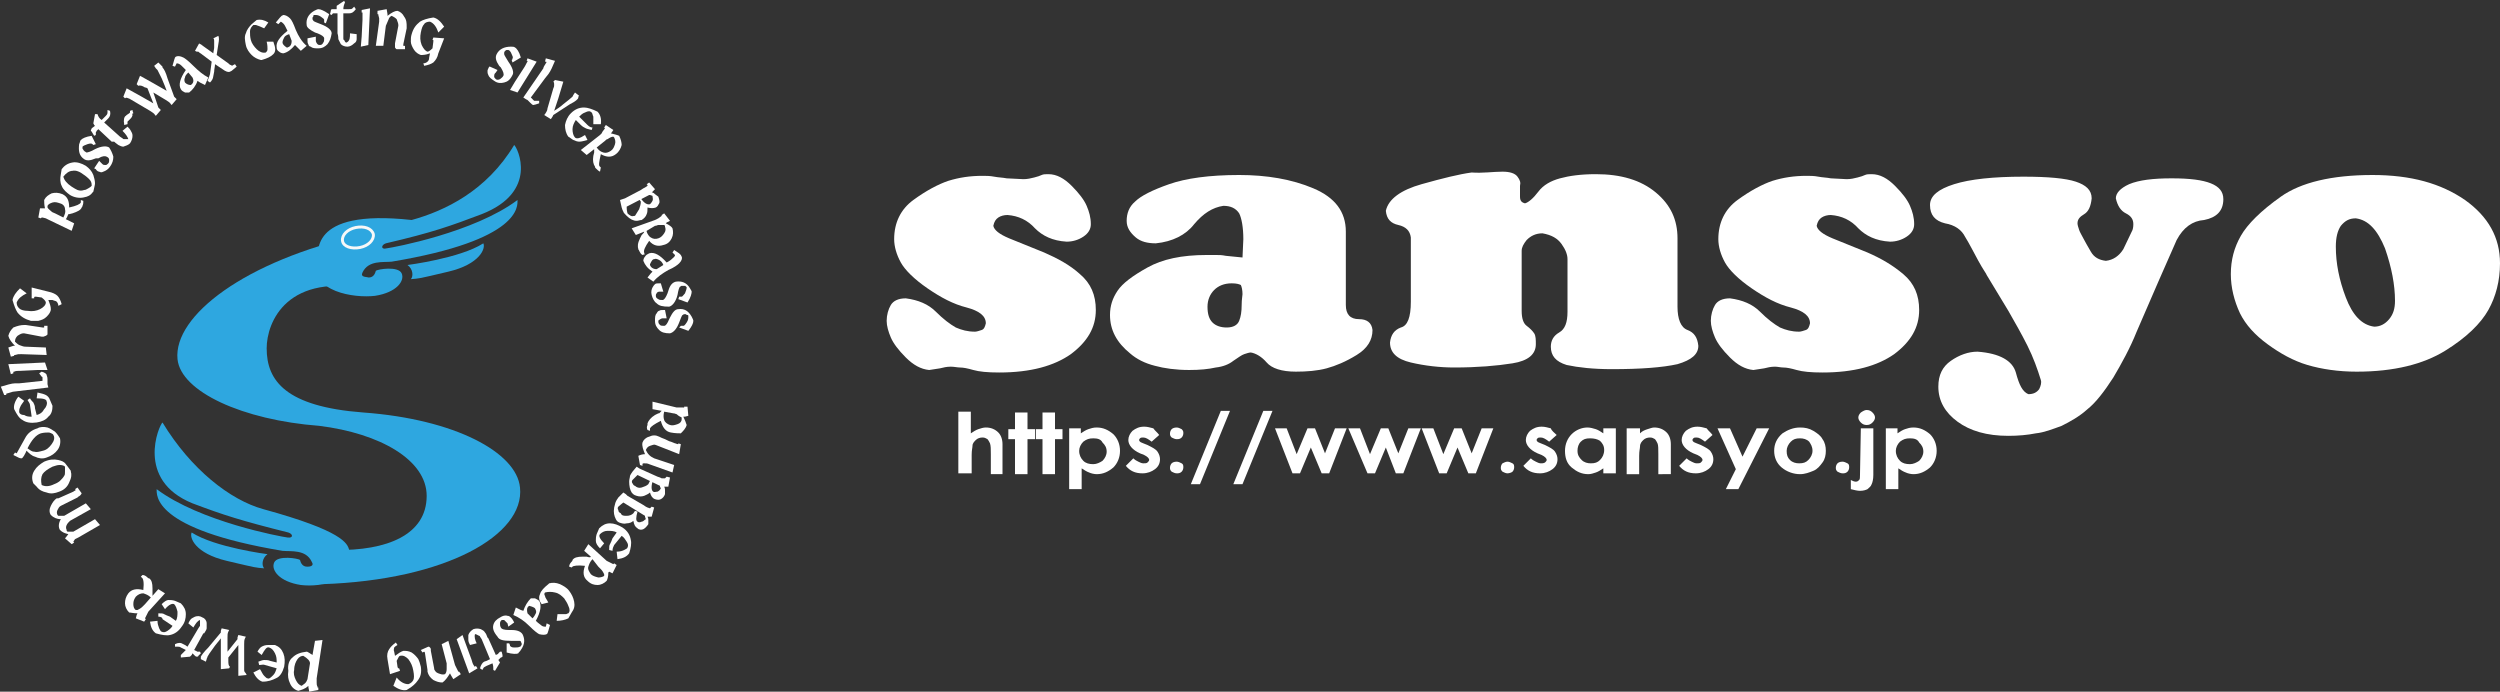 <?xml version="1.0" encoding="utf-8"?>
<!-- Generator: Adobe Illustrator 25.0.1, SVG Export Plug-In . SVG Version: 6.00 Build 0)  -->
<svg version="1.1" id="レイヤー_1" xmlns="http://www.w3.org/2000/svg" xmlns:xlink="http://www.w3.org/1999/xlink" x="0px"
	 y="0px" viewBox="0 0 300 83" style="enable-background:new 0 0 300 83;" xml:space="preserve">
<rect x="0" y="0" width="300" height="83" fill="#333333" stroke="none"/>
<style type="text/css">
	.st0{fill:#FFFFFF;}
	.st1{fill:#2EA7E0;}
	.st2{fill:#2EA7E0;stroke:#F7F8F8;stroke-width:0.354;stroke-miterlimit:10;}
</style>
<g>
	<g>
		<path class="st0" d="M122.8,21.5c0.5,0,0.9-0.1,1.3-0.2s0.7-0.2,0.9-0.3c0.2-0.1,0.5-0.1,0.8-0.1c1,0,1.9,0.5,2.8,1.4
			s1.5,1.7,1.8,2.4c0.3,0.7,0.5,1.4,0.5,2.2c0,0.6-0.3,1.1-0.9,1.5c-0.6,0.4-1.3,0.6-2,0.6c-1.7-0.1-2.9-0.7-3.8-1.6
			c-0.9-1-2-1.5-3.3-1.6c-0.4,0-0.8,0.1-1.1,0.3c-0.3,0.2-0.5,0.5-0.6,1c0.1,0.5,0.7,1,1.9,1.5l4.2,1.7c1.6,0.7,3.1,1.5,4.3,2.6
			c1.3,1.1,1.9,2.5,1.9,4.3c0,2.1-1,3.8-3,5.3c-2,1.4-4.8,2.2-8.6,2.2c-1.4,0-2.4-0.1-3.1-0.3s-1.2-0.3-1.6-0.3
			c-0.3,0-0.7-0.1-1.1-0.1c-0.5,0-0.9,0.1-1.3,0.2l-1.3,0.2c-1-0.1-1.9-0.6-2.8-1.5s-1.5-1.7-1.8-2.4s-0.5-1.4-0.5-2
			c0-0.7,0.2-1.4,0.5-1.9s0.9-0.8,1.8-0.8c1.5,0.2,2.7,0.7,3.6,1.6c0.9,0.9,1.7,1.5,2.4,1.9c0.7,0.3,1.4,0.5,2.3,0.5
			c0.2,0,0.5-0.1,0.8-0.2c0.3-0.1,0.4-0.4,0.5-0.8c0-0.9-0.8-1.5-2.3-1.9c-1.6-0.4-3.1-1.2-4.7-2.3s-2.7-2.2-3.2-3.1
			s-0.8-1.9-0.8-2.8c0-2,0.8-3.6,2.3-4.7c1.5-1.1,3-1.9,4.2-2.3c1.3-0.4,2.6-0.6,4.1-0.6c0.4,0,0.9,0,1.4,0.1s1,0.1,1.5,0.2
			L122.8,21.5z"/>
		<path class="st0" d="M135.2,26.5c0-0.9,0.3-1.7,1-2.3c0.7-0.7,2.1-1.4,4.1-2.1s4.8-1.1,8.4-1.1c3.3,0,6.3,0.5,8.9,1.6
			c2.6,1.1,3.9,2.8,3.9,5.2v8.8c0,1.1,0.5,1.7,1.6,1.7c0.9,0,1.5,0.4,1.6,1.3c0,1.2-0.6,2.2-1.9,3c-1.3,0.8-2.5,1.3-3.6,1.6
			s-2.4,0.4-3.7,0.4c-1.7,0-2.9-0.4-3.5-1.1c-0.6-0.7-1.3-1.1-1.9-1.2c-0.2,0-0.5,0.1-0.8,0.2c-0.3,0.1-0.7,0.4-1.3,0.8
			c-0.5,0.4-1.2,0.7-2.1,0.8c-0.9,0.2-1.9,0.3-3.2,0.3c-1.6,0-3-0.2-4.1-0.5c-1.2-0.3-2.2-0.8-3-1.5c-1.6-1.3-2.4-2.8-2.4-4.6
			c0-1.1,0.3-2,0.9-2.9c0.6-0.9,1.8-1.8,3.6-2.8s4.1-1.5,7.1-1.5c0.4,0,0.7,0,1.1,0c0.4,0,0.7,0,1.2,0.1l2,0.2l0.1-2.2
			c0-1.4-0.2-2.5-0.5-3.1c-0.4-0.6-1-0.9-1.9-0.9c-1.3,0.2-2.4,0.9-3.5,2.2c-1,1.3-2.6,2.1-4.6,2.3c-1,0-1.8-0.2-2.4-0.7
			C135.6,27.9,135.2,27.3,135.2,26.5z M147.8,34c-0.9,0-1.6,0.3-2.1,0.8s-0.8,1.2-0.8,2c0,0.9,0.2,1.5,0.6,1.9
			c0.4,0.4,1,0.6,1.7,0.6c0.8,0,1.3-0.3,1.5-0.8s0.3-1.1,0.3-1.9c0-0.7,0.1-1.1,0.1-1.3c0-0.5-0.1-0.9-0.2-1.1
			C148.7,34.1,148.4,34,147.8,34z"/>
		<path class="st0" d="M180.3,20.6c0.9,0,1.5,0.2,1.8,0.6s0.4,0.7,0.3,1.1v1.3c0,0.5,0.2,0.7,0.6,0.8c0.4-0.1,1-0.6,1.6-1.4
			s1.5-1.3,2.6-1.6c1.1-0.3,2.5-0.5,4.3-0.5c3,0,5.4,0.7,7.2,2.2s2.6,3.3,2.6,5.5v8.2c0,1.5,0.4,2.5,1.2,2.8s1.2,0.9,1.3,1.9
			c0,1-0.8,1.7-2.5,2.2c-1.8,0.4-4.4,0.6-7.9,0.6c-2.2,0-4-0.2-5.4-0.5c-1.3-0.4-1.9-1.1-1.9-2.2c0-0.7,0.3-1.3,1-1.7s1-1.2,1-2.5
			v-6.3c0-0.5-0.2-1.1-0.7-1.8c-0.5-0.7-1.2-1.1-2.3-1.3c-0.8,0-1.4,0.3-1.9,0.8c-0.4,0.5-0.6,0.9-0.6,1.3v7.2
			c0,0.9,0.2,1.5,0.6,1.8c0.4,0.3,0.7,0.6,0.9,0.9c0.2,0.3,0.2,0.8,0.2,1.3c0,1.2-0.9,2-2.8,2.3c-1.9,0.3-4.2,0.5-7,0.5
			c-1.7,0-3.5-0.2-5.2-0.6c-1.7-0.4-2.5-1.2-2.5-2.4c0.1-0.9,0.5-1.5,1.3-1.8c0.8-0.2,1.2-1.2,1.2-3.1v-7.7
			c-0.1-0.8-0.6-1.3-1.5-1.5s-1.4-0.7-1.5-1.7c0.3-1.4,1.8-2.5,4.3-3.2s4.5-1.2,6-1.4C177.9,20.8,179.2,20.6,180.3,20.6z"/>
		<path class="st0" d="M221.6,21.5c0.5,0,0.9-0.1,1.3-0.2c0.4-0.1,0.7-0.2,0.9-0.3c0.2-0.1,0.5-0.1,0.8-0.1c1,0,1.9,0.5,2.8,1.4
			c0.9,0.9,1.5,1.7,1.8,2.4c0.3,0.7,0.5,1.4,0.5,2.2c0,0.6-0.3,1.1-0.9,1.5c-0.6,0.4-1.3,0.6-2,0.6c-1.7-0.1-2.9-0.7-3.8-1.6
			c-0.9-1-2-1.5-3.3-1.6c-0.4,0-0.8,0.1-1.1,0.3c-0.3,0.2-0.5,0.5-0.6,1c0.1,0.5,0.7,1,1.9,1.5l4.2,1.7c1.6,0.7,3,1.5,4.3,2.6
			s1.9,2.5,1.9,4.3c0,2.1-1,3.8-3,5.3c-2,1.4-4.8,2.2-8.6,2.2c-1.4,0-2.4-0.1-3.1-0.3c-0.7-0.2-1.2-0.3-1.6-0.3
			c-0.3,0-0.7-0.1-1-0.1c-0.5,0-0.9,0.1-1.3,0.2l-1.3,0.2c-1-0.1-1.9-0.6-2.8-1.5c-0.9-0.9-1.5-1.7-1.8-2.4s-0.5-1.4-0.5-2
			c0-0.7,0.2-1.4,0.5-1.9s0.9-0.8,1.8-0.8c1.5,0.2,2.7,0.7,3.6,1.6c0.9,0.9,1.7,1.5,2.4,1.9c0.7,0.3,1.4,0.5,2.3,0.5
			c0.2,0,0.5-0.1,0.8-0.2c0.3-0.1,0.4-0.4,0.5-0.8c0-0.9-0.8-1.5-2.3-1.9c-1.6-0.4-3.1-1.2-4.7-2.3c-1.6-1.1-2.7-2.2-3.2-3.1
			s-0.8-1.9-0.8-2.8c0-2,0.8-3.6,2.3-4.7c1.5-1.1,3-1.9,4.2-2.3c1.3-0.4,2.6-0.6,4.1-0.6c0.4,0,0.9,0,1.4,0.1s1,0.1,1.5,0.2
			L221.6,21.5z"/>
		<path class="st0" d="M231.6,24.6c0-1.1,1-1.9,2.9-2.5s4.7-0.9,8.3-0.9c3,0,5.1,0.2,6.3,0.6s1.9,1,1.9,2c-0.1,1-0.4,1.6-0.9,1.9
			s-0.8,0.6-0.8,1.1c0,0.2,0.1,0.5,0.2,0.8c0.1,0.3,0.3,0.6,0.5,1s0.5,0.9,0.9,1.6s1,1,1.8,1.1c0.9-0.1,1.6-0.6,2.1-1.4l1.1-2.3
			c0.1-0.3,0.1-0.6,0.1-0.7c0-0.6-0.3-1-0.9-1.3c-0.6-0.3-1-0.9-1.2-1.8c0-0.6,0.5-1.2,1.6-1.7c1.2-0.5,2.9-0.7,5.1-0.7
			c2.2,0,3.7,0.2,4.7,0.6s1.5,1,1.5,1.9c0,1.4-0.8,2.2-2.3,2.5c-1.4,0.1-2.5,0.9-3.3,2.4l-2.2,5l-2.6,6c-0.8,2-1.8,3.8-2.8,5.5
			c-1.1,1.7-2.1,3-3.1,3.8c-1,0.9-2.1,1.5-3.1,2c-1.1,0.4-2.1,0.8-3.1,0.9c-1,0.2-2.1,0.3-3.3,0.3c-2.6,0-4.6-0.6-6.1-1.7
			c-1.5-1.1-2.3-2.5-2.3-4.2c0-1.4,0.5-2.4,1.5-3.1c1-0.7,2.1-1.1,3.2-1.1c2.7,0.2,4.2,1.1,4.6,2.5c0.4,1.5,0.8,2.3,1.5,2.6
			c0.6,0,1-0.2,1.3-0.6c0.2-0.4,0.3-0.8,0.2-1.1c-0.4-1.3-0.9-2.7-1.6-4.1c-0.7-1.4-1.5-2.8-2.3-4.2l-2.6-4.3c0-0.1-0.4-0.6-1-1.7
			c-0.6-1.1-1.1-2.1-1.6-2.9c-0.4-0.8-1.2-1.4-2.4-1.6C232.2,26.5,231.6,25.8,231.6,24.6z"/>
		<path class="st0" d="M267.7,32.9c0-1.7,0.4-3.2,1.2-4.6c0.8-1.4,2.4-3,4.8-4.7c2.4-1.7,6.1-2.6,11-2.6c4.6,0,8.2,1,11.1,3
			c2.8,2,4.2,4.5,4.2,7.6c0,2.1-0.5,4-1.4,5.6s-2.6,3.3-5.2,4.9c-2.6,1.6-6.1,2.5-10.6,2.5c-2.2,0-4.2-0.3-5.9-0.8
			c-1.7-0.5-3.3-1.4-4.8-2.5s-2.6-2.3-3.3-3.7C268.1,36.1,267.7,34.5,267.7,32.9z M282.7,26.2c-0.8,0-1.3,0.3-1.8,0.9
			c-0.4,0.6-0.6,1.4-0.6,2.5c0,2,0.4,4,1.2,6.1c0.8,2.1,1.9,3.3,3.4,3.5c0.7,0,1.3-0.3,1.8-0.9c0.5-0.6,0.7-1.3,0.7-2.2
			c0-1.9-0.4-4-1.2-6.3C285.3,27.6,284.2,26.4,282.7,26.2z"/>
	</g>
	<g>
		<path class="st0" d="M115,49.4h1.5V52c0.3-0.2,0.6-0.4,0.9-0.5s0.6-0.2,0.9-0.2c0.6,0,1.1,0.2,1.5,0.6c0.3,0.3,0.5,0.8,0.5,1.4
			v3.6h-1.4v-2.4c0-0.6,0-1-0.1-1.3c-0.1-0.2-0.2-0.4-0.3-0.5c-0.2-0.1-0.3-0.2-0.6-0.2c-0.3,0-0.6,0.1-0.8,0.3
			c-0.2,0.2-0.4,0.4-0.4,0.7c0,0.2-0.1,0.5-0.1,1.1v2.2H115V49.4z"/>
		<path class="st0" d="M121.8,49.5h1.5v2h0.9v1.2h-0.9v4.2h-1.5v-4.2H121v-1.2h0.8V49.5z"/>
		<path class="st0" d="M125.1,49.5h1.5v2h0.9v1.2h-0.9v4.2h-1.5v-4.2h-0.8v-1.2h0.8V49.5z"/>
		<path class="st0" d="M129.7,51.4V52c0.3-0.2,0.6-0.4,0.9-0.5c0.3-0.1,0.6-0.2,1-0.2c0.8,0,1.4,0.3,2,0.8c0.5,0.5,0.8,1.2,0.8,2
			s-0.3,1.5-0.8,2c-0.6,0.5-1.2,0.8-2,0.8c-0.3,0-0.7-0.1-0.9-0.2c-0.3-0.1-0.6-0.3-0.9-0.5v2.5h-1.5v-7.3
			C128.3,51.4,129.7,51.4,129.7,51.4z M131.2,52.6c-0.5,0-0.8,0.1-1.2,0.4c-0.3,0.3-0.5,0.7-0.5,1.1c0,0.5,0.2,0.9,0.5,1.2
			s0.7,0.4,1.2,0.4c0.4,0,0.8-0.2,1.1-0.4c0.3-0.3,0.5-0.7,0.5-1.1c0-0.5-0.2-0.8-0.5-1.1C132.1,52.7,131.7,52.6,131.2,52.6z"/>
		<path class="st0" d="M139.1,52.2l-0.9,0.8c-0.4-0.3-0.7-0.5-1-0.5c-0.2,0-0.3,0-0.4,0.1c-0.1,0.1-0.1,0.1-0.1,0.2
			c0,0.1,0,0.1,0.1,0.2c0.1,0.1,0.2,0.1,0.4,0.2l0.5,0.2c0.6,0.3,1,0.5,1.2,0.8s0.3,0.6,0.3,0.9c0,0.5-0.2,0.9-0.6,1.2
			c-0.4,0.3-0.9,0.5-1.5,0.5c-0.9,0-1.5-0.3-2-0.9L136,55c0.2,0.2,0.4,0.3,0.6,0.4c0.2,0.1,0.4,0.2,0.6,0.2c0.2,0,0.4,0,0.5-0.1
			s0.2-0.2,0.2-0.3c0-0.2-0.2-0.4-0.6-0.6l-0.5-0.2c-0.9-0.4-1.4-1-1.4-1.6c0-0.4,0.2-0.8,0.5-1.1c0.4-0.3,0.8-0.5,1.4-0.5
			c0.4,0,0.7,0.1,1.1,0.2C138.6,51.7,138.9,51.9,139.1,52.2z"/>
		<path class="st0" d="M141.2,51.3c0.2,0,0.4,0.1,0.6,0.2c0.2,0.2,0.2,0.3,0.2,0.5s-0.1,0.4-0.2,0.5c-0.2,0.2-0.4,0.2-0.6,0.2
			c-0.2,0-0.4-0.1-0.6-0.2c-0.2-0.2-0.2-0.3-0.2-0.5s0.1-0.4,0.2-0.5C140.7,51.4,140.9,51.3,141.2,51.3z M141.2,55.4
			c0.2,0,0.4,0.1,0.6,0.2c0.2,0.1,0.2,0.3,0.2,0.5s-0.1,0.4-0.2,0.5c-0.2,0.2-0.4,0.2-0.6,0.2c-0.2,0-0.4-0.1-0.6-0.2
			c-0.2-0.2-0.2-0.3-0.2-0.5s0.1-0.4,0.2-0.5C140.7,55.5,140.9,55.4,141.2,55.4z"/>
		<path class="st0" d="M142.9,58.1l3.6-8.8h1.1l-3.6,8.8H142.9z"/>
		<path class="st0" d="M148,58.1l3.6-8.8h1.1l-3.6,8.8H148z"/>
		<path class="st0" d="M153,51.4h1.4l1.2,3.1l1.3-3.1h0.9l1.2,3l1.2-3h1.4l-2.1,5.4h-0.9l-1.3-3.1l-1.3,3.1h-0.9L153,51.4z"/>
		<path class="st0" d="M161.8,51.4h1.4l1.2,3.1l1.3-3.1h0.9l1.2,3l1.2-3h1.5l-2.1,5.4h-0.9l-1.2-3.1l-1.3,3.1h-0.9L161.8,51.4z"/>
		<path class="st0" d="M170.6,51.4h1.4l1.2,3.1l1.3-3.1h0.9l1.2,3l1.2-3h1.4l-2.1,5.4h-0.9l-1.3-3.1l-1.3,3.1h-0.9L170.6,51.4z"/>
		<path class="st0" d="M180.9,55.4c0.2,0,0.4,0.1,0.6,0.2c0.2,0.1,0.2,0.3,0.2,0.5s-0.1,0.4-0.2,0.5s-0.4,0.2-0.6,0.2
			c-0.2,0-0.4-0.1-0.6-0.2c-0.2-0.2-0.2-0.3-0.2-0.5s0.1-0.4,0.2-0.5C180.5,55.5,180.7,55.4,180.9,55.4z"/>
		<path class="st0" d="M186.8,52.2l-0.9,0.8c-0.4-0.3-0.7-0.5-1-0.5c-0.2,0-0.3,0-0.4,0.1c-0.1,0.1-0.1,0.1-0.1,0.2
			c0,0.1,0,0.1,0.1,0.2c0.1,0.1,0.2,0.1,0.4,0.2l0.5,0.2c0.6,0.3,1,0.5,1.2,0.8s0.3,0.6,0.3,0.9c0,0.5-0.2,0.9-0.6,1.2
			c-0.4,0.3-0.9,0.5-1.5,0.5c-0.9,0-1.5-0.3-2-0.9l0.9-0.9c0.2,0.2,0.4,0.3,0.6,0.4c0.2,0.1,0.4,0.2,0.6,0.2c0.2,0,0.3,0,0.5-0.1
			c0.1-0.1,0.2-0.2,0.2-0.3c0-0.2-0.2-0.4-0.6-0.6l-0.5-0.2c-0.9-0.4-1.4-1-1.4-1.6c0-0.4,0.2-0.8,0.5-1.1c0.4-0.3,0.8-0.5,1.4-0.5
			c0.4,0,0.7,0.1,1.1,0.2C186.2,51.7,186.5,51.9,186.8,52.2z"/>
		<path class="st0" d="M192.4,51.4h1.5v5.4h-1.5v-0.6c-0.3,0.2-0.6,0.4-0.9,0.5c-0.3,0.1-0.6,0.2-0.9,0.2c-0.8,0-1.4-0.3-2-0.8
			s-0.8-1.2-0.8-2s0.3-1.5,0.8-2s1.2-0.8,1.9-0.8c0.3,0,0.7,0.1,1,0.2c0.3,0.1,0.6,0.3,0.9,0.5V51.4z M190.8,52.6
			c-0.5,0-0.8,0.1-1.1,0.4c-0.3,0.3-0.4,0.7-0.4,1.1c0,0.5,0.2,0.8,0.5,1.1s0.7,0.4,1.1,0.4c0.5,0,0.8-0.1,1.1-0.4
			c0.3-0.3,0.5-0.7,0.5-1.2s-0.2-0.8-0.5-1.1C191.7,52.7,191.3,52.6,190.8,52.6z"/>
		<path class="st0" d="M195.3,51.4h1.5V52c0.3-0.3,0.6-0.4,0.9-0.5c0.3-0.1,0.6-0.2,0.8-0.2c0.6,0,1.1,0.2,1.5,0.6
			c0.3,0.3,0.5,0.8,0.5,1.4v3.6H199v-2.4c0-0.6,0-1.1-0.1-1.3s-0.2-0.4-0.3-0.5c-0.2-0.1-0.3-0.2-0.6-0.2s-0.6,0.1-0.8,0.3
			s-0.4,0.4-0.4,0.8c0,0.2-0.1,0.5-0.1,1.1v2.2h-1.5v-5.5H195.3z"/>
		<path class="st0" d="M205.5,52.2l-0.9,0.8c-0.4-0.3-0.7-0.5-1-0.5c-0.2,0-0.3,0-0.4,0.1c-0.1,0.1-0.1,0.1-0.1,0.2
			c0,0.1,0,0.1,0.1,0.2c0.1,0.1,0.2,0.1,0.4,0.2l0.5,0.2c0.6,0.3,1,0.5,1.2,0.8s0.3,0.6,0.3,0.9c0,0.5-0.2,0.9-0.6,1.2
			c-0.4,0.3-0.9,0.5-1.5,0.5c-0.9,0-1.5-0.3-2-0.9l0.9-0.9c0.2,0.2,0.4,0.3,0.6,0.4c0.2,0.1,0.4,0.2,0.6,0.2c0.2,0,0.4,0,0.5-0.1
			s0.2-0.2,0.2-0.3c0-0.2-0.2-0.4-0.6-0.6l-0.5-0.2c-0.9-0.4-1.4-1-1.4-1.6c0-0.4,0.2-0.8,0.5-1.1c0.4-0.3,0.8-0.5,1.4-0.5
			c0.4,0,0.7,0.1,1.1,0.2C205,51.7,205.3,51.9,205.5,52.2z"/>
		<path class="st0" d="M206.1,51.4h1.5l1.5,3.4l1.7-3.4h1.5l-3.7,7.3h-1.5l1.2-2.4L206.1,51.4z"/>
		<path class="st0" d="M216,51.3c0.6,0,1.1,0.1,1.6,0.4c0.5,0.3,0.9,0.6,1.1,1c0.3,0.4,0.4,0.9,0.4,1.4s-0.1,1-0.4,1.4
			c-0.3,0.4-0.6,0.8-1.1,1s-1,0.4-1.6,0.4c-0.8,0-1.6-0.3-2.2-0.8c-0.6-0.5-0.9-1.2-0.9-2s0.3-1.5,1-2.1
			C214.5,51.6,215.2,51.3,216,51.3z M216,52.6c-0.5,0-0.8,0.1-1.1,0.4c-0.3,0.3-0.5,0.7-0.5,1.1c0,0.5,0.1,0.8,0.4,1.1
			c0.3,0.3,0.7,0.4,1.1,0.4c0.5,0,0.8-0.1,1.1-0.4c0.3-0.3,0.5-0.7,0.5-1.1c0-0.5-0.2-0.8-0.4-1.1C216.8,52.7,216.4,52.6,216,52.6z"
			/>
		<path class="st0" d="M221.1,55.4c0.2,0,0.4,0.1,0.6,0.2c0.2,0.1,0.2,0.3,0.2,0.5s-0.1,0.4-0.2,0.5c-0.2,0.2-0.4,0.2-0.6,0.2
			c-0.2,0-0.4-0.1-0.6-0.2c-0.2-0.2-0.2-0.3-0.2-0.5s0.1-0.4,0.2-0.5C220.6,55.5,220.8,55.4,221.1,55.4z"/>
		<path class="st0" d="M223.3,51.4h1.5V57c0,0.5-0.1,0.9-0.2,1.1c-0.1,0.3-0.3,0.4-0.5,0.6c-0.2,0.1-0.5,0.2-0.9,0.2
			c-0.3,0-0.7-0.1-1.1-0.2v-1.1c0.2,0.1,0.4,0.2,0.6,0.2c0.2,0,0.3-0.1,0.4-0.2c0.1-0.1,0.1-0.3,0.1-0.6L223.3,51.4L223.3,51.4z
			 M224,49.2c0.3,0,0.5,0.1,0.7,0.3s0.3,0.4,0.3,0.6c0,0.2-0.1,0.4-0.3,0.6c-0.2,0.2-0.4,0.3-0.7,0.3s-0.5-0.1-0.7-0.3
			s-0.3-0.4-0.3-0.6c0-0.2,0.1-0.4,0.3-0.6C223.6,49.3,223.8,49.2,224,49.2z"/>
		<path class="st0" d="M227.7,51.4V52c0.3-0.2,0.6-0.4,0.9-0.5c0.3-0.1,0.6-0.2,1-0.2c0.8,0,1.4,0.3,2,0.8c0.5,0.5,0.8,1.2,0.8,2
			s-0.3,1.5-0.8,2c-0.6,0.5-1.2,0.8-2,0.8c-0.3,0-0.7-0.1-0.9-0.2c-0.3-0.1-0.6-0.3-0.9-0.5v2.5h-1.5v-7.3
			C226.3,51.4,227.7,51.4,227.7,51.4z M229.2,52.6c-0.5,0-0.8,0.1-1.2,0.4c-0.3,0.3-0.5,0.7-0.5,1.1c0,0.5,0.2,0.9,0.5,1.2
			s0.7,0.4,1.2,0.4c0.4,0,0.8-0.2,1.1-0.4c0.3-0.3,0.5-0.7,0.5-1.1c0-0.5-0.2-0.8-0.5-1.1C230.1,52.7,229.7,52.6,229.2,52.6z"/>
	</g>
	<g>
		<g>
			<path class="st1" d="M38.7,70.1c14.8-0.5,24.3-5.9,23.7-11.6c-0.4-4.2-7.8-8.2-18.8-9C34.3,48.8,32,45.7,32,41.8
				c0-3.1,2.4-9.3,12.7-7l-2.5-2.5l1.1-4.1c-13.9,3.1-22.5,9.7-22,14.9c0.4,3.9,7.8,7.3,17,8c7.3,0.9,12.9,4.1,12.9,8.4
				c0,4.7-4.8,6.6-11,6.5L38.7,70.1z"/>
			<g>
				<path class="st1" d="M38.1,31.4c0.2-0.8-1.4-6.4,11.3-5c4-1.1,9-3.5,12.3-9c0.4,0.3,3,5.6-3.9,8.3c-3.7,1.4-5.9,2.2-11.5,3.5
					c-0.6,0.2-0.6,0.8,0.1,0.6c0.8-0.1,10.5-1.9,15.7-5.8c0,0.7,0.5,4.8-15.1,7.4c-1,0.1-2.8-0.2-3.5,1.3c-0.3,0.6,0.5,0.5,0.7,0.6
					c0.2,0,0.7,0,0.9-0.8c0.2-0.2,2.7-0.6,3.1,0.3c0.4,0.9-0.6,2.3-3.2,2.7C42.5,35.8,37.2,35,38.1,31.4z"/>
				<path class="st1" d="M48.9,31.8c0,0,6.3-0.8,9.1-2.6c0.3,0.6-0.4,2.5-4.2,3.4c-3.8,0.9-3.4,0.8-4.5,0.9
					C49.6,33.2,49.6,32.3,48.9,31.8z"/>
			</g>
			<g>
				<path class="st1" d="M41.9,66c-0.2-0.8-0.8-2.3-10.3-4.9c-4-1.1-8.7-4.8-12.1-10.4c-0.4,0.3-3.3,6.9,3.6,9.7
					c3.7,1.4,5.9,2.1,11.5,3.5c0.6,0.2,0.6,0.7-0.1,0.6c-0.8-0.1-10.5-1.9-15.7-5.8c0,0.7-0.5,4.8,15.1,7.4c1,0.1,2.8-0.2,3.5,1.3
					C37.8,68,37,68,36.9,68c-0.2,0-0.7,0-0.9-0.8c-0.2-0.2-2.7-0.6-3.1,0.3c-0.4,0.9,0.6,2.3,3.2,2.7C38.6,70.5,42.9,69.7,41.9,66z"
					/>
				<path class="st1" d="M32.1,66.5c0,0-6.3-0.8-9.1-2.6c-0.3,0.6,0.4,2.5,4.2,3.4s3.4,0.8,4.5,0.9C31.4,67.9,31.4,67,32.1,66.5z"/>
			</g>
		</g>
		<path class="st2" d="M44.8,28.1c0.1,0.7-0.6,1.4-1.6,1.6s-2-0.1-2.1-0.8c-0.1-0.7,0.6-1.4,1.6-1.6S44.6,27.4,44.8,28.1z"/>
	</g>
	<g>
		<path class="st0" d="M7.9,26.3l1,0.5l-0.3,0.9l-2.7-1.3l-0.2-0.1l-0.2-0.1l-0.4-0.1c0,0,0,0-0.1,0l0,0l-0.1,0.1l-0.3-0.1L4.8,25
			h0.4h0.2c-0.1-0.4-0.1-0.8-0.1-1c0.2-0.4,0.5-0.6,0.9-0.8c0.4-0.1,0.8-0.1,1.3,0.1c0.6,0.3,0.8,0.8,0.8,1.6
			c0.9-0.2,1.3-0.4,1.4-0.6v-0.1V24l0.3,0.1c0,0.2,0,0.4-0.1,0.6c0,0.1-0.1,0.2-0.1,0.2c-0.1,0.3-0.5,0.5-1.1,0.7l-0.4,0.1H8.2
			C8,26.2,7.9,26.3,7.9,26.3z M7.6,26.1L7.6,26.1c0.2-0.4,0.3-0.7,0.2-1c0-0.3-0.2-0.6-0.6-0.7c-0.3-0.1-0.6-0.2-0.9-0.1
			s-0.5,0.2-0.6,0.4c0,0,0,0,0,0.1v0.1c0.1,0.2,0.3,0.3,0.5,0.5c0.1,0.1,0.2,0.1,0.4,0.2L7.6,26.1z"/>
		<path class="st0" d="M11.2,21c0.1,0.3,0.2,0.7,0.2,1c0,0.2-0.1,0.5-0.2,1l-0.1,0.1c-0.2,0.3-0.5,0.5-1.1,0.6
			c-0.5,0.1-1.1,0-1.6-0.3c-0.4-0.3-0.8-0.6-1-1.1c-0.2-0.4-0.2-0.9-0.1-1.4l0.1-0.6c0.3-0.4,0.7-0.7,1.3-0.8
			c0.5-0.1,1.1,0.1,1.6,0.4C10.7,20.2,11,20.5,11.2,21z M8.7,20.5c-0.4,0-0.8,0.3-1.1,0.7c0.1,0.4,0.4,0.8,1,1.2
			c0.3,0.2,0.5,0.3,0.7,0.4c0.3,0.1,0.5,0.1,0.8,0c0.2,0,0.3-0.1,0.5-0.2s0.3-0.2,0.4-0.3v-0.1l0,0c0-0.3-0.1-0.5-0.3-0.7
			c-0.1-0.1-0.3-0.3-0.6-0.5C9.6,20.6,9.1,20.4,8.7,20.5z"/>
		<path class="st0" d="M13.6,18.8c0,0.4-0.1,0.8-0.4,1.2c-0.2,0.3-0.5,0.5-0.8,0.6c-0.2,0.1-0.3,0.1-0.5,0c-0.1,0-0.3-0.1-0.4-0.3
			l-0.2-0.1l0.6-0.9l0.3,0.3l0.1,0.1c0.1,0.1,0.2,0.1,0.4,0.1c0.1,0,0.2-0.1,0.3-0.2s0.1-0.3,0.1-0.4c0-0.2-0.1-0.3-0.3-0.4
			s-0.5-0.1-1,0.2l-0.3,0c-0.7,0.3-1.1,0.3-1.4,0.1c-0.6-0.4-0.7-1-0.6-1.8c0.1-0.2,0.1-0.4,0.2-0.5c0.2-0.2,0.6-0.4,1.3-0.5l0.5,1
			l-0.3,0.1l-0.1-0.1l0,0c-0.1-0.1-0.3-0.1-0.6,0s-0.5,0.2-0.6,0.3v0.1v0.1c0,0.1,0.1,0.1,0.1,0.2l0.2,0.2c0.1,0,0.1,0.1,0.2,0.1
			c0.1,0,0.5-0.1,1-0.4c0.8-0.4,1.4-0.4,1.7-0.2C13.3,18,13.5,18.4,13.6,18.8z"/>
		<path class="st0" d="M11.4,15.1L11.3,15l-0.1-0.2l0.2-1.1h0.3c0.1,0.3,0.2,0.5,0.5,0.7l0.5-0.5c0.1-0.1,0.2-0.2,0.2-0.4
			c0,0,0-0.1,0-0.3l0.3,0.1c0.1,0.4,0,0.7-0.2,0.9l-0.2,0.2l-0.3,0.3l1.9,1.7l0.3,0.2c0.1,0.1,0.1,0.1,0.2,0.1h0.2h0.2h0.1
			c-0.1-0.3-0.3-0.6-0.7-1l0.6-0.5c0.2,0.2,0.3,0.3,0.4,0.5c0.1,0.2,0.2,0.3,0.2,0.6c0,0.3-0.1,0.6-0.3,0.9
			c-0.2,0.2-0.5,0.3-0.8,0.4c-0.2,0-0.4-0.1-0.6-0.2c-0.1-0.1-0.3-0.2-0.5-0.4h-0.3l-1.6-1.5l-0.2,0.2c0,0.1-0.1,0.1-0.1,0.2
			c0,0.1,0,0.1,0,0.3l-0.2,0.1L11,15.8c-0.1-0.1-0.1-0.1-0.1-0.2c0,0,0.1-0.1,0.1-0.2L11.4,15.1z"/>
		<path class="st0" d="M15.9,13.8c0,0.1-0.1,0.3-0.2,0.4l-0.4,0.4v0.1v0.2L14.9,15v-0.1c-0.1-0.5,0-0.9,0.2-1l0.1-0.1l0.3-0.2l0,0
			c0.1-0.1,0.1-0.1,0.1-0.1s0-0.1,0-0.2l0.3-0.1c0,0.2,0.1,0.3,0.1,0.4C15.8,13.6,15.9,13.8,15.9,13.8z"/>
		<path class="st0" d="M20.1,9.4L20.1,9.4l0.8,2.2l0.1,0.1l0.2,0.2l-0.6,0.7l-0.1-0.1c-0.1-0.2-0.3-0.3-0.6-0.5l-1.5-0.9l0.6,1.8
			l0.1,0.1l0.2,0.2l-0.6,0.7l-0.1-0.1c-0.1-0.2-0.3-0.3-0.6-0.5L15.8,12c-0.2-0.1-0.3-0.2-0.4-0.2c-0.2-0.1-0.3-0.1-0.4,0l-0.2-0.2
			l0.4-1l0.9,0.5l0.9,0.5l1.4,0.8l-0.7-1.8l-0.2-0.1h-0.1c-0.3-0.2-0.6-0.3-0.8-0.2l-0.2-0.2l0.4-1L17,9.2l1.6,0.9l1.4,0.8
			c-0.1-0.3-0.3-0.8-0.6-1.5c-0.2-0.4-0.4-0.8-0.5-1c-0.1-0.1-0.1-0.1-0.2-0.2l-0.2-0.3L19,7.5L19.5,8v0.1
			C19.7,8.3,19.9,8.7,20.1,9.4z"/>
		<path class="st0" d="M24.6,10.2L24,9.9l-0.3-0.2c-0.2,0.6-0.6,1.1-1,1.4c-0.2,0-0.4,0-0.5,0c-0.2-0.1-0.4-0.2-0.5-0.4
			c-0.3-0.5-0.1-1.3,0.6-2.3c-0.3-0.3-0.5-0.5-0.5-0.5c-0.2-0.2-0.4-0.3-0.6-0.3L21,8l-0.3-0.1l0.2-0.7L21,6.9l0.1-0.1
			c0.2-0.1,0.5-0.1,0.9,0.1c0.2,0.1,0.6,0.4,1.2,1S24.4,9,25,9.3L24.6,10.2z M22.6,8.7h0.1H22.6L22.6,8.7c-0.2,0.2-0.4,0.4-0.4,0.6
			c-0.1,0.2-0.1,0.4,0,0.6c0.1,0.1,0.3,0.3,0.7,0.3l0,0l0,0c0.3-0.2,0.4-0.5,0.2-0.9L22.6,8.7z"/>
		<path class="st0" d="M27.8,8.5l-0.2,0.1c-0.2,0.1-0.5,0-0.9-0.3l-0.9-0.6c0,0.3-0.1,0.6-0.1,0.9c-0.1,0.4-0.1,0.7-0.2,0.9
			s-0.2,0.3-0.3,0.4l-0.3-0.2c0.1-0.2,0.2-0.5,0.3-0.8l0.2-1.5l-1.2-0.9c-0.1-0.1-0.2-0.1-0.4-0.3h-0.1h-0.1l-0.2-0.1l0.5-0.9
			L24,5.3h0.1l0.1,0.1l1.4,1c0-0.2,0.1-0.5,0.1-0.7c0-0.3,0-0.5,0-0.8c0-0.1,0-0.2-0.1-0.3l0.6-0.3c0.1,0.2,0.1,0.5,0,1L26,6.6
			l1.4,1c0.1,0.1,0.2,0.2,0.3,0.2c0.1,0.1,0.2,0.1,0.3,0l0,0l0.2-0.1L28.4,8L27.8,8.5z"/>
		<path class="st0" d="M32.8,6.5c-0.3,0.3-0.7,0.5-1.4,0.7h-0.1c-0.4-0.1-0.8-0.3-1.1-0.6c-0.3-0.3-0.6-0.7-0.7-1.2s-0.2-1,0-1.4
			c0.1-0.4,0.4-0.8,0.7-1.1l0.6-0.5c0.5-0.1,0.9,0,1.4,0.3l-0.5,0.7c-0.4-0.2-0.7-0.3-1-0.4c-0.1,0-0.2,0-0.3,0
			C30.2,3.2,30,3.4,30,3.8c0,0.3,0,0.6,0.1,1c0.1,0.4,0.4,0.8,0.7,1.1c0.3,0.3,0.7,0.5,1.1,0.4c0.1-0.1,0.2-0.2,0.2-0.4
			c0-0.2,0-0.5-0.1-0.9h0.8C33.1,5.8,33.1,6.2,32.8,6.5z"/>
		<path class="st0" d="M36.1,6.1l-0.5-0.5l-0.2-0.2c-0.4,0.5-0.9,0.9-1.4,1c-0.2,0-0.4-0.1-0.5-0.2c-0.2-0.1-0.3-0.3-0.3-0.5
			c-0.1-0.6,0.3-1.2,1.3-2c-0.2-0.4-0.3-0.6-0.3-0.6c-0.1-0.2-0.3-0.4-0.5-0.5l-0.3,0.3l-0.3-0.2l0.5-0.6l0.2-0.2L34,1.8
			c0.2,0,0.5,0.1,0.8,0.4c0.2,0.2,0.4,0.6,0.7,1.4c0.3,0.7,0.7,1.4,1.3,1.9L36.1,6.1z M34.7,4.1L34.7,4.1L34.7,4.1L34.7,4.1
			c-0.3,0.1-0.5,0.2-0.6,0.4c-0.1,0.2-0.2,0.4-0.2,0.6s0.2,0.4,0.5,0.6l0,0h0.1C34.8,5.6,35,5.4,35,4.9L34.7,4.1z"/>
		<path class="st0" d="M39.3,5.3c-0.3,0.3-0.6,0.5-1.1,0.5c-0.4,0-0.7,0-0.9-0.2c-0.2,0-0.3-0.2-0.3-0.3c-0.1-0.1-0.1-0.3-0.1-0.5
			V4.6l1-0.2v0.4v0.1c0,0.1,0.1,0.3,0.2,0.4c0.1,0.1,0.2,0.1,0.3,0.1c0.2,0,0.3-0.1,0.4-0.3c0.1-0.1,0.1-0.3,0.1-0.5
			S38.6,4.2,38.1,4l-0.3-0.1c-0.6-0.3-1-0.6-1-0.9c-0.1-0.7,0.2-1.3,0.9-1.7c0.2-0.1,0.4-0.2,0.5-0.2c0.3,0,0.7,0.2,1.3,0.6
			l-0.4,1.1l-0.2-0.1V2.5V2.4c0-0.1-0.1-0.2-0.4-0.4c-0.3-0.2-0.5-0.2-0.7-0.2h-0.1c0,0-0.1,0-0.1,0.1s0,0.1-0.1,0.2v0.2
			c0,0.1,0.1,0.1,0.1,0.2c0.1,0.1,0.4,0.2,0.9,0.4c0.8,0.3,1.3,0.7,1.3,1.1C39.7,4.6,39.6,4.9,39.3,5.3z"/>
		<path class="st0" d="M40.4,1.1V0.9V0.7l0.9-0.6l0.1,0.2c-0.1,0.2-0.2,0.5-0.2,0.8h0.7c0.2,0,0.3,0,0.4-0.1c0,0,0.1-0.1,0.2-0.2
			l0.2,0.3c-0.3,0.4-0.5,0.5-0.8,0.5h-0.3h-0.4v2.6v0.4c0,0.1,0,0.2,0.1,0.2L41.4,5l0.1,0.1h0.1C42,4.9,42,4.5,42,4l0.8,0.1
			c0,0.3,0,0.5,0,0.6c0,0.2-0.1,0.4-0.3,0.5c-0.2,0.2-0.5,0.4-0.8,0.4s-0.6-0.1-0.8-0.3c-0.1-0.2-0.2-0.4-0.3-0.6
			c0-0.1,0-0.4-0.1-0.7V3.8V1.6h-0.3c-0.1,0-0.1,0-0.2,0c-0.1,0-0.1,0.1-0.2,0.2l-0.2-0.1l0.1-0.4c0-0.1,0-0.1,0.1-0.2
			c0,0,0.1,0,0.2,0L40.4,1.1z"/>
		<path class="st0" d="M43.3,5.6l0.1-1.2l0.1-2c0-0.4,0-0.6,0-0.8c0-0.1,0-0.1,0-0.1h-0.1V1.2l1-0.2l-0.2,4.4L43.3,5.6z"/>
		<path class="st0" d="M47.6,5.9c-0.1,0-0.1-0.1-0.2-0.2c0-0.1,0-0.2,0-0.3V5.3V5.2l0.4-2.1V3c0-0.2-0.1-0.4-0.2-0.7
			C47.4,2.1,47.2,2,47,1.9c-0.2,0.1-0.3,0.2-0.4,0.5c-0.1,0.2-0.2,0.5-0.3,0.7L46,5.5h-0.9l0.4-2.9V2.4V2.2l-0.1-0.4c0,0,0,0,0-0.1
			l0,0h-0.1V1.3l1.1-0.2l0.1,0.6v0.2c0.5-0.4,0.9-0.6,1.2-0.6C48,1.4,48.3,1.6,48.5,2c0.3,0.4,0.3,0.8,0.3,1.2c0,0,0,0.1,0,0.2
			l-0.4,1.9c0,0.1,0,0.1,0,0.2l0,0l0,0h0.2v0.4H47.6z"/>
		<path class="st0" d="M52.6,6.4c-0.1,0.5-0.3,0.8-0.6,1.1c-0.3,0.2-0.6,0.3-1.1,0.4l-0.1-0.3c0.2,0,0.4-0.1,0.5-0.2
			s0.2-0.2,0.2-0.5l0.1-0.5c-0.5,0.2-0.9,0.2-1.1,0.2c-0.3-0.1-0.6-0.3-0.8-0.6c-0.2-0.3-0.4-0.7-0.4-1s0-0.6,0.1-0.9
			c0.2-0.7,0.5-1.1,1-1.5c0.3-0.2,0.9-0.4,1.6-0.5c0.5,0.1,0.9,0.5,1.3,1.1l-0.7,0.7c-0.2-0.6-0.5-1.1-1-1.3c-0.3,0-0.6,0.1-0.7,0.3
			c-0.2,0.2-0.3,0.5-0.4,1c-0.1,0.5-0.1,1,0.1,1.5c0.2,0.4,0.4,0.7,0.7,0.8c0.1,0,0.3-0.1,0.6-0.4L52,5c0-0.1,0-0.2,0-0.2l0,0h-0.1
			L52,4.5l1.3,0.1L52.6,6.4z"/>
		<path class="st0" d="M60.5,9.9c-0.4,0.1-0.8,0.1-1.2-0.2C59,9.5,58.7,9.3,58.6,9c-0.1-0.2-0.1-0.3-0.1-0.5c0-0.1,0.1-0.3,0.2-0.5
			h0.1l0.9,0.4l-0.2,0.3l-0.1,0.1c-0.1,0.1-0.1,0.3-0.1,0.4c0,0.1,0.1,0.2,0.2,0.3c0.1,0.1,0.3,0.1,0.5,0c0.1-0.1,0.3-0.2,0.4-0.4
			c0.1-0.2,0-0.5-0.3-1l-0.2-0.2c-0.4-0.6-0.5-1-0.3-1.4c0.3-0.6,0.9-0.9,1.7-0.9c0.2,0,0.4,0,0.5,0.1c0.2,0.1,0.5,0.5,0.7,1.2
			l-1,0.6l-0.1-0.3l0.1-0.1V7c0.1-0.1,0-0.3-0.1-0.5C61.3,6.2,61.1,6,61,6h-0.1h-0.1c-0.1,0-0.1,0.1-0.2,0.1l-0.1,0.2
			c0,0.1,0,0.2,0,0.2c0,0.1,0.2,0.4,0.5,0.9c0.5,0.7,0.7,1.3,0.5,1.6C61.2,9.6,60.9,9.8,60.5,9.9z"/>
		<path class="st0" d="M61.2,10.8l0.6-1l1.1-1.7c0.2-0.3,0.3-0.6,0.4-0.7c0-0.1,0-0.1,0-0.1h-0.1L63.3,7l1.1,0.4l-2.3,3.7L61.2,10.8
			z"/>
		<path class="st0" d="M64,12.6c-0.1,0-0.2-0.1-0.4-0.3L63.3,12l-0.2-0.1l-0.3-0.2l2.4-3.5c0-0.1,0.1-0.3,0.3-0.6
			c0.1-0.1,0.1-0.2,0-0.2l0,0h-0.1L65.5,7l1.1,0.3c-0.3,0.7-0.5,1.2-0.8,1.6l-0.4,0.5l-1.7,2.3l0.2,0.2L64,12l0.1,0.1h0.1h0.5v0.3
			C64.4,12.5,64.1,12.6,64,12.6z"/>
		<path class="st0" d="M68.4,12.5L68.4,12.5l-2,1.3L66.3,14l-0.2,0.3l-0.8-0.5l0.1-0.1c0.1-0.2,0.3-0.4,0.3-0.7l0.7-2.4
			c0.1-0.2,0.1-0.3,0.1-0.4c0-0.2,0-0.3-0.1-0.4l0.2-0.2l1,0.2l-0.3,1l-0.3,1l-0.5,1.5c0.8-0.5,1.1-0.8,1.1-0.8
			c0.5-0.4,0.9-0.7,1.1-0.9l0.1-0.2l0.2-0.3l0.5,0.4l-0.1,0.1v0.1C69.4,11.9,69,12.2,68.4,12.5z"/>
		<path class="st0" d="M69.5,17c-0.2,0-0.5-0.1-0.7-0.2s-0.4-0.3-0.6-0.4c-0.3-0.4-0.4-0.9-0.4-1.4c0.1-0.5,0.3-1,0.7-1.4
			c0.5-0.5,1-0.7,1.6-0.7c0.4,0,1,0.2,1.6,0.5c0.3,0.3,0.5,0.8,0.4,1.5h-0.9c0-0.4,0-0.7,0-0.9c-0.1-0.2-0.1-0.4-0.2-0.5
			c-0.2-0.2-0.4-0.2-0.8,0c-0.3,0.1-0.5,0.3-0.7,0.5l1,1c0.2,0.2,0.4,0.3,0.6,0.3L71,15.6c-0.3-0.1-0.5-0.1-0.7-0.2
			c-0.2-0.1-0.4-0.2-0.6-0.4l-0.6-0.6c-0.2,0.3-0.4,0.7-0.4,1.1c0,0.4,0.1,0.8,0.3,1c0.2,0.2,0.6,0.1,1.2-0.3l0.3,0.6
			C70.1,16.9,69.8,17,69.5,17z"/>
		<path class="st0" d="M71.3,17.9l-0.9,0.7L69.7,18l2.3-1.8l0.2-0.2l0.1-0.2l0.3-0.4l0,0l0,0l-0.1-0.1l0.2-0.3l0.9,0.6l-0.2,0.3
			L73.3,16c0.4,0.1,0.8,0.2,1,0.3c0.2,0.4,0.3,0.8,0.3,1.1c-0.1,0.4-0.3,0.8-0.7,1.1c-0.5,0.4-1.1,0.4-1.8,0
			c-0.2,0.9-0.3,1.4-0.1,1.5l0,0l0.1,0.1L72,20.6c-0.2-0.1-0.3-0.2-0.5-0.4c-0.1-0.1-0.1-0.1-0.1-0.2c-0.2-0.3-0.3-0.7-0.2-1.3
			l0.1-0.4v-0.1C71.3,18,71.3,17.9,71.3,17.9z M71.6,17.7L71.6,17.7c0.3,0.4,0.5,0.5,0.8,0.6s0.6,0,0.9-0.2s0.4-0.5,0.5-0.8
			s0-0.6-0.1-0.8l0,0l-0.1-0.1c-0.2,0-0.4,0.1-0.7,0.3c-0.1,0-0.2,0.1-0.3,0.2L71.6,17.7z"/>
		<path class="st0" d="M76.4,26.5c-0.4,0-0.8-0.2-1.2-0.6c-0.2-0.2-0.4-0.4-0.4-0.5l-0.1-0.2l-0.1-0.3L74.4,24l0.3-0.1l0.3-0.1
			l1.9-1l0.3-0.2l0.2-0.1l0.3-0.2l0,0v-0.1l0,0l-0.1-0.1l0.3-0.2l0.7,0.8c-0.1,0.1-0.2,0.2-0.3,0.3c0,0,0,0.1-0.1,0.1
			c0.2,0,0.3,0.1,0.4,0.2l0.4,0.3c0.1,0.3,0.2,0.6,0.1,0.8c-0.1,0.2-0.2,0.4-0.4,0.5c-0.3,0.1-0.6,0.1-1,0c0,0.3,0,0.6-0.1,0.8
			c-0.1,0.3-0.3,0.5-0.6,0.7C76.8,26.4,76.6,26.5,76.4,26.5z M76.7,25.1c0.1-0.3,0.2-0.6,0.2-0.9l-0.2-0.3l0.2-0.1
			c0.4,0.6,0.8,0.8,1.1,0.7c0.1-0.1,0.2-0.2,0.3-0.4c0.1-0.2,0-0.4,0-0.6L78,23.4c0,0,0,0-0.1,0l0,0l-2.7,1.4c0,0.2,0,0.4,0.1,0.8
			c0.1,0.1,0.2,0.2,0.4,0.3c0.2,0.1,0.3,0,0.5,0C76.4,25.6,76.5,25.4,76.7,25.1z"/>
		<path class="st0" d="M77.3,27.8l-1,0.4l-0.5-0.8l2.8-1l0.2-0.1l0.2-0.1l0.4-0.3l0,0l0,0v-0.1l0.3-0.2l0.7,0.9L80,26.7l-0.1,0.1
			c0.4,0.2,0.7,0.4,0.8,0.6c0.1,0.4,0.1,0.8-0.1,1.2c-0.2,0.4-0.5,0.7-1,0.8c-0.6,0.2-1.2,0.1-1.7-0.5c-0.5,0.7-0.7,1.2-0.6,1.4v0.1
			l0.1,0.1l-0.3,0.1c-0.2-0.1-0.3-0.3-0.4-0.5c0-0.1-0.1-0.1-0.1-0.2c-0.1-0.3-0.1-0.7,0.2-1.3l0.2-0.4l0.1-0.1
			C77.2,28,77.3,27.9,77.3,27.8z M77.6,27.7v0.1c0.1,0.3,0.3,0.6,0.5,0.7c0.3,0.2,0.6,0.2,0.9,0.1s0.5-0.3,0.7-0.6
			c0.2-0.3,0.2-0.5,0.1-0.8c0,0,0,0,0-0.1L79.7,27c-0.2,0-0.4,0-0.7,0c-0.1,0-0.2,0.1-0.4,0.1L77.6,27.7z"/>
		<path class="st0" d="M77.7,33.3l0.4-0.5l0.2-0.2c-0.6-0.4-0.9-0.8-1.1-1.3c0-0.2,0.1-0.4,0.2-0.5c0.1-0.2,0.3-0.3,0.5-0.4
			c0.6-0.2,1.3,0.2,2.1,1.1c0.4-0.2,0.6-0.4,0.6-0.4c0.2-0.2,0.4-0.3,0.4-0.5l-0.3-0.3l0.2-0.3l0.6,0.4l0.2,0.2l0.1,0.2
			c0.1,0.2,0,0.5-0.3,0.8c-0.2,0.2-0.6,0.5-1.3,0.8c-0.7,0.4-1.3,0.8-1.8,1.4L77.7,33.3z M79.6,31.8v0.1V31.8L79.6,31.8
			c-0.1-0.3-0.3-0.5-0.5-0.6s-0.4-0.2-0.6-0.1c-0.2,0-0.3,0.2-0.5,0.6l0,0v0.1c0.1,0.3,0.4,0.5,0.8,0.5L79.6,31.8z"/>
		<path class="st0" d="M78.8,36.4c-0.3-0.2-0.5-0.6-0.6-1s0-0.7,0.1-0.9s0.2-0.3,0.3-0.4c0.1-0.1,0.3-0.1,0.5-0.1h0.2l0.3,1h-0.4
			h-0.1c-0.1,0-0.3,0.1-0.3,0.2c-0.1,0.1-0.1,0.2-0.1,0.3c0,0.2,0.1,0.3,0.3,0.4c0.1,0.1,0.3,0.1,0.5,0.1s0.4-0.3,0.6-0.8l0.1-0.3
			c0.2-0.7,0.5-1,0.9-1.1c0.7-0.1,1.3,0.1,1.7,0.8c0.1,0.2,0.2,0.3,0.2,0.4c0,0.2-0.1,0.7-0.5,1.3l-1.1-0.4l0.1-0.3h0.2h0.1
			c0.1,0,0.2-0.2,0.4-0.4c0.1-0.3,0.2-0.5,0.2-0.7c0,0,0-0.1-0.1-0.1c0,0,0-0.1-0.1-0.1s-0.1,0-0.2,0h-0.2c-0.1,0-0.1,0.1-0.2,0.1
			c-0.1,0.1-0.2,0.4-0.3,1c-0.2,0.8-0.6,1.3-1,1.4C79.5,36.8,79.1,36.7,78.8,36.4z"/>
		<path class="st0" d="M79.1,39.6c-0.3-0.3-0.5-0.6-0.5-1.1c0-0.4,0-0.7,0.2-0.9c0.1-0.2,0.2-0.3,0.3-0.3c0.1-0.1,0.3-0.1,0.5-0.1
			h0.2l0.2,1h-0.4h-0.1c-0.1,0-0.3,0.1-0.4,0.2c-0.1,0-0.1,0.1-0.1,0.2c0,0.2,0.1,0.3,0.2,0.4c0.1,0.1,0.3,0.1,0.5,0.1
			s0.4-0.3,0.6-0.8l0.1-0.2c0.3-0.6,0.6-1,1-1c0.7-0.1,1.2,0.2,1.6,0.9c0.1,0.2,0.2,0.4,0.2,0.5c0,0.3-0.2,0.7-0.6,1.2l-1.1-0.4
			l0.2-0.2h0.2H82c0.1,0,0.2-0.1,0.4-0.4c0.2-0.3,0.2-0.5,0.2-0.7v-0.1c0,0,0-0.1-0.1-0.1s-0.1,0-0.2-0.1h-0.2
			c-0.1,0-0.1,0.1-0.2,0.1c-0.1,0.1-0.2,0.4-0.4,0.9c-0.3,0.8-0.7,1.2-1.1,1.3C79.8,40,79.4,39.9,79.1,39.6z"/>
		<path class="st0" d="M79.4,49.3l-1.1-0.2v-0.9l2.9,0.7h0.2h0.2H82c0,0,0,0,0.1,0l0,0v-0.1h0.4l0.1,1.1L82.2,50H82
			c0.2,0.4,0.3,0.7,0.4,1c-0.1,0.4-0.4,0.7-0.7,1c-0.2,0-0.7,0-1.2-0.1c-0.6-0.1-1-0.6-1.2-1.4c-0.8,0.4-1.2,0.7-1.3,0.9v0.1v0.2
			l-0.3-0.1c-0.1-0.2-0.1-0.4,0-0.6c0-0.1,0-0.2,0-0.2c0.1-0.3,0.4-0.7,0.9-1l0.4-0.2h0.1C79.3,49.4,79.4,49.3,79.4,49.3z
			 M79.7,49.4L79.7,49.4c-0.1,0.4-0.1,0.7,0,1c0.1,0.3,0.4,0.5,0.7,0.6c0.3,0.1,0.6,0,0.9-0.1s0.5-0.3,0.5-0.6v-0.1v-0.1
			c-0.2-0.1-0.4-0.2-0.6-0.4c-0.1,0-0.2-0.1-0.4-0.1L79.7,49.4z"/>
		<path class="st0" d="M76.6,54.7c0.2-0.1,0.5-0.2,0.8-0.2c-0.2-0.5-0.4-1-0.3-1.4c0.1-0.3,0.4-0.6,0.8-0.7c0.4-0.2,0.8-0.2,1.2,0
			c0.2,0.1,0.4,0.2,0.7,0.3c0.4,0.2,0.6,0.3,0.7,0.3c0.2,0.1,0.3,0.1,0.5,0.2c0.1,0,0.2,0.1,0.4,0.1v-0.1l0.3,0.1l-0.2,1.2l-2.8-1.1
			c-0.2-0.1-0.4,0-0.7,0.1c-0.3,0.1-0.4,0.3-0.5,0.5c0.1,0.2,0.2,0.4,0.4,0.6c0.2,0.2,0.4,0.3,0.6,0.4l2.4,0.8l-0.2,0.9l-2.8-1
			c-0.2-0.1-0.4-0.1-0.6-0.1c-0.1,0-0.2,0-0.2,0.1l0,0v0.2l-0.3-0.1L76.6,54.7z"/>
		<path class="st0" d="M75.8,59.1c-0.2-0.3-0.3-0.8-0.3-1.3c0-0.3,0.1-0.5,0.1-0.7l0.1-0.2l0.2-0.3l0.5-0.6l0.3,0.2l0.2,0.1l2,0.9
			l0.3,0.1l0.2,0.1h0.4l0,0l0.1-0.1l0,0l0.1-0.1l0.4,0.1l-0.2,1.1c-0.1,0-0.3,0-0.4,0h-0.1c0.1,0.2,0.1,0.3,0.1,0.4v0.5
			c-0.1,0.3-0.3,0.5-0.5,0.6s-0.4,0.1-0.7,0c-0.3-0.1-0.5-0.4-0.6-0.8c-0.2,0.2-0.5,0.3-0.7,0.4c-0.3,0.1-0.6,0.1-0.9,0
			C76,59.4,75.9,59.2,75.8,59.1z M77,58.5c0.3-0.1,0.6-0.2,0.8-0.4l0.2-0.4l0.3,0.1c-0.2,0.7-0.1,1.1,0.1,1.2c0.1,0.1,0.3,0,0.5,0
			c0.2-0.1,0.3-0.2,0.4-0.4l-0.1-0.2c0,0,0,0,0-0.1l0,0L76.5,57c-0.1,0.1-0.3,0.3-0.6,0.6c-0.1,0.1-0.1,0.3,0,0.4
			c0.1,0.2,0.2,0.3,0.3,0.3C76.4,58.5,76.7,58.6,77,58.5z"/>
		<path class="st0" d="M73.9,62.3c-0.2-0.4-0.3-0.8-0.2-1.4c0.1-0.3,0.1-0.5,0.2-0.7L74,60l0.2-0.3l0.6-0.6l0.3,0.2l0.2,0.2l1.9,1.1
			l0.3,0.2l0.2,0.1L78,61l0,0l0.1-0.1l0,0l0.1-0.1l0.3,0.1L78.2,62c-0.1,0-0.3,0-0.4,0h-0.1c0.1,0.2,0.1,0.3,0.1,0.4v0.5
			c-0.2,0.3-0.4,0.5-0.6,0.6s-0.5,0.1-0.7-0.1c-0.3-0.2-0.4-0.4-0.5-0.9c-0.2,0.2-0.5,0.3-0.8,0.3c-0.3,0.1-0.6,0-0.9-0.1
			C74.1,62.6,74,62.5,73.9,62.3z M75.2,61.9c0.3,0,0.6-0.1,0.8-0.3l0.2-0.3l0.3,0.1c-0.2,0.7-0.2,1.1,0,1.2c0.1,0.1,0.3,0.1,0.5,0
			c0.2,0,0.3-0.2,0.5-0.3L77.4,62c0,0,0,0,0-0.1l0,0l-2.6-1.6c-0.1,0.1-0.4,0.3-0.6,0.5c-0.1,0.1-0.1,0.3,0,0.4
			c0,0.2,0.1,0.3,0.3,0.4C74.6,61.9,74.9,61.9,75.2,61.9z"/>
		<path class="st0" d="M71.5,64.9c0-0.2,0-0.5,0.1-0.8c0.1-0.2,0.2-0.5,0.3-0.7c0.4-0.4,0.8-0.6,1.3-0.6s1,0.2,1.5,0.5
			c0.6,0.4,0.9,0.9,1,1.5c0.1,0.4,0,1-0.2,1.6c-0.3,0.4-0.7,0.6-1.4,0.7L74,66.2c0.4,0,0.7-0.1,0.9-0.2c0.2-0.1,0.4-0.2,0.4-0.3
			c0.1-0.2,0.1-0.4-0.1-0.7c-0.2-0.3-0.3-0.5-0.6-0.7l-0.9,1.1c-0.1,0.2-0.2,0.4-0.2,0.7L73.1,66c0-0.3,0-0.6,0.1-0.7
			c0.1-0.2,0.2-0.4,0.3-0.7l0.5-0.7c-0.3-0.2-0.7-0.2-1.1-0.2s-0.7,0.2-0.9,0.4c-0.2,0.2,0,0.6,0.5,1.1L72,65.8
			C71.7,65.5,71.5,65.2,71.5,64.9z"/>
		<path class="st0" d="M70.9,66.8l-0.8-0.7l0.5-0.8l2.2,2l0.2,0.1l0.2,0.1l0.4,0.2l0,0l0,0l0.1-0.1l0.3,0.2l-0.5,1l-0.4-0.2L73,68.7
			c0,0.5-0.1,0.8-0.2,1c-0.3,0.3-0.7,0.5-1.1,0.5s-0.8-0.1-1.2-0.5c-0.5-0.4-0.6-1-0.3-1.8c-0.9-0.1-1.4,0-1.5,0.1l0,0l-0.1,0.1
			L68.3,68c0-0.2,0.1-0.4,0.3-0.6c0.1-0.1,0.1-0.1,0.1-0.2c0.2-0.3,0.6-0.4,1.2-0.4h0.4h0.1C70.7,66.9,70.9,66.9,70.9,66.8z
			 M71.1,67.1L71.1,67.1c-0.3,0.3-0.4,0.6-0.5,0.9s0.1,0.6,0.3,0.9c0.2,0.2,0.5,0.3,0.9,0.4c0.3,0,0.6-0.1,0.7-0.2c0,0,0,0,0-0.1
			v-0.1c-0.1-0.2-0.2-0.4-0.4-0.6c-0.1-0.1-0.2-0.2-0.3-0.3L71.1,67.1z"/>
		<path class="st0" d="M64.8,71.3c0.1-0.4,0.5-0.8,1-1.2l0.1-0.1c0.4-0.1,0.8-0.1,1.3,0.1c0.4,0.2,0.8,0.4,1.1,0.8
			c0.3,0.4,0.5,0.8,0.6,1.3s0,0.9-0.3,1.3l-0.4,0.7c-0.4,0.2-0.9,0.3-1.4,0.3l0.1-0.8c0.4,0,0.8,0,1,0c0.1,0,0.2-0.1,0.3-0.1
			c0.2-0.2,0.2-0.5,0-0.9c-0.1-0.3-0.3-0.6-0.5-0.9c-0.3-0.3-0.6-0.6-1.1-0.7c-0.4-0.1-0.8-0.1-1.2,0c-0.1,0.1-0.1,0.3,0,0.4
			c0,0.2,0.2,0.4,0.4,0.8L65,72.5C64.7,72.1,64.6,71.7,64.8,71.3z"/>
		<path class="st0" d="M61.9,72.9l0.6,0.3l0.3,0.1c0.2-0.6,0.5-1.1,0.9-1.5c0.2,0,0.4,0,0.5,0c0.2,0.1,0.4,0.2,0.5,0.3
			c0.3,0.5,0.2,1.3-0.4,2.4c0.3,0.3,0.5,0.4,0.6,0.5c0.2,0.2,0.4,0.2,0.6,0.2l0.1-0.4L66,75l-0.2,0.7L65.7,76l-0.1,0.1
			c-0.2,0.1-0.5,0.1-0.9,0c-0.2-0.1-0.6-0.4-1.2-1c-0.6-0.6-1.2-1-1.9-1.3L61.9,72.9z M63.9,74.2L63.9,74.2L63.9,74.2L63.9,74.2
			c0.2-0.2,0.3-0.4,0.4-0.6s0-0.4-0.1-0.6c-0.1-0.1-0.3-0.2-0.7-0.3l0,0l0,0c-0.3,0.2-0.3,0.5-0.2,0.9L63.9,74.2z"/>
		<path class="st0" d="M59.2,75c0.1-0.4,0.4-0.7,0.8-0.9c0.3-0.2,0.6-0.3,0.9-0.2c0.2,0,0.3,0.1,0.4,0.2c0.1,0.1,0.2,0.2,0.3,0.4
			l0.1,0.2L61,75.2l-0.1-0.4l-0.1-0.1c-0.1-0.1-0.2-0.2-0.3-0.3c-0.1,0-0.2,0-0.3,0c-0.1,0.1-0.2,0.2-0.2,0.4c0,0.2,0,0.3,0.1,0.5
			s0.4,0.3,1,0.3h0.3c0.7,0,1.1,0.2,1.3,0.5c0.3,0.6,0.3,1.2-0.2,1.9c-0.1,0.2-0.3,0.3-0.3,0.4c-0.2,0.1-0.7,0.1-1.4-0.1v-1.1h0.3
			l0.1,0.2v0.1c0.1,0.1,0.2,0.2,0.5,0.2s0.5,0,0.7-0.1c0,0,0.1,0,0.1-0.1l0.1-0.1c0-0.1,0-0.1,0-0.2L62.5,77c0-0.1-0.1-0.1-0.2-0.1
			c-0.1,0-0.5,0-1,0c-0.9,0-1.4-0.1-1.6-0.5C59.2,75.8,59.1,75.4,59.2,75z"/>
		<path class="st0" d="M59.8,79.2L59.8,79.2l0.2,0.3l-0.6,1l-0.2-0.1c0-0.3,0-0.5-0.1-0.8l-0.7,0.3C58.2,80,58,80.1,58,80.2
			c0,0-0.1,0.1-0.1,0.2l-0.3-0.2c0.1-0.4,0.3-0.7,0.5-0.8l0.3-0.1l0.4-0.2l-1-2.4l-0.2-0.3c0-0.1-0.1-0.1-0.1-0.1l-0.2-0.1l-0.2-0.1
			H57c-0.1,0.3,0,0.7,0.2,1.1l-0.8,0.2c-0.1-0.2-0.2-0.4-0.2-0.6s0-0.4,0-0.6c0.1-0.3,0.3-0.5,0.6-0.7c0.3-0.1,0.6-0.1,0.9,0
			c0.2,0.1,0.4,0.2,0.5,0.4c0.1,0.1,0.2,0.3,0.3,0.6l0.1,0.1l0.9,2l0.2-0.1c0.1,0,0.1-0.1,0.1-0.1s0.1-0.1,0.2-0.2h0.2l0.1,0.4
			c0,0.1,0,0.1,0,0.2c0,0-0.1,0.1-0.2,0.1L59.8,79.2z"/>
		<path class="st0" d="M55.5,76.2l0.4,1.1l0.7,1.9c0.1,0.4,0.2,0.6,0.3,0.7C56.9,80,57,80,57,80l0.1-0.1l0.2,0.3l-1,0.6l-1.5-4.1
			L55.5,76.2z"/>
		<path class="st0" d="M51.4,77.6c0.1,0,0.1,0,0.2,0.1c0.1,0.1,0.1,0.2,0.1,0.2V78v0.1l0.4,2.1v0.1c0.1,0.2,0.2,0.4,0.5,0.5
			s0.5,0.2,0.8,0.1c0.1-0.1,0.2-0.3,0.2-0.6c0-0.3,0-0.5,0-0.7L53,77.3l0.8-0.4l0.8,2.9l0.1,0.2l0.1,0.2l0.2,0.4l0,0l0,0h0.1
			l0.2,0.3l-0.9,0.6L54.1,81L54,80.8c-0.3,0.5-0.6,0.9-0.9,1.1c-0.4,0-0.7-0.1-1.1-0.3c-0.4-0.3-0.6-0.6-0.7-1c0,0,0-0.1,0-0.2
			l-0.3-2c0-0.1,0-0.1-0.1-0.2l0,0l0,0l-0.2,0.1L50.5,78L51.4,77.6z"/>
		<path class="st0" d="M46.5,79.1c-0.1-0.5,0-0.9,0.2-1.2c0.2-0.3,0.4-0.5,0.8-0.8l0.2,0.3c-0.2,0.1-0.3,0.2-0.4,0.3
			c0,0.1-0.1,0.3,0,0.5l0.1,0.5c0.4-0.3,0.7-0.5,1-0.6c0.3,0,0.6,0,1,0.2c0.3,0.2,0.6,0.5,0.8,0.8c0.1,0.2,0.2,0.5,0.3,0.9
			c0.1,0.7,0,1.2-0.4,1.7c-0.2,0.3-0.6,0.7-1.3,1.1c-0.5,0.1-1-0.1-1.6-0.5l0.4-1c0.4,0.5,0.9,0.8,1.4,0.8c0.3-0.1,0.5-0.3,0.6-0.5
			s0.1-0.6,0-1.1c-0.1-0.6-0.3-1-0.6-1.4c-0.3-0.3-0.6-0.5-1-0.4c-0.1,0-0.2,0.2-0.4,0.6l0.1,0.7c0,0.1,0.1,0.2,0.1,0.2l0,0h0.1
			l0.1,0.3l-1.2,0.4L46.5,79.1z"/>
		<path class="st0" d="M35.1,78.9c0.4-0.4,0.9-0.6,1.7-0.7c0.1,0,0.2,0.1,0.4,0.2c0.1,0.1,0.2,0.1,0.3,0.2l0.3-1.7l0.9-0.1L38,81.4
			c0,0.2,0,0.4,0,0.5c0,0.2,0,0.3,0.1,0.5c0,0,0,0,0,0.1l0,0h0.1v0.3L37.1,83c0-0.2-0.1-0.4-0.1-0.7c-0.4,0.4-0.9,0.5-1.2,0.6
			c-0.4-0.1-0.8-0.4-1-0.9c-0.2-0.4-0.3-0.9-0.2-1.5C34.5,79.8,34.7,79.2,35.1,78.9z M35.5,81.6c0.2,0.4,0.4,0.6,0.7,0.7
			c0.1-0.1,0.3-0.2,0.4-0.3c0.2-0.2,0.2-0.3,0.3-0.5l0.3-1.9c0-0.3-0.3-0.6-0.8-0.9l0,0c-0.2,0-0.5,0.1-0.7,0.4s-0.4,0.7-0.4,1.3
			C35.2,80.8,35.3,81.2,35.5,81.6z"/>
		<path class="st0" d="M31.4,77.6c0.2-0.1,0.4-0.2,0.8-0.2c0.3,0,0.5,0,0.8,0c0.5,0.2,0.8,0.5,1,1s0.2,1,0.1,1.6
			c-0.2,0.7-0.5,1.2-1,1.4c-0.4,0.2-0.9,0.4-1.6,0.4c-0.4-0.1-0.8-0.5-1.1-1.1l0.8-0.4c0.2,0.3,0.3,0.6,0.5,0.8
			c0.2,0.2,0.3,0.3,0.4,0.3c0.2,0.1,0.4-0.1,0.7-0.4c0.2-0.2,0.3-0.5,0.4-0.8l-1.4-0.4c-0.2-0.1-0.4,0-0.7,0L31,79.4
			c0.3-0.1,0.5-0.2,0.7-0.2s0.5,0,0.7,0.1l0.8,0.2c0-0.4,0-0.7-0.2-1.1s-0.4-0.6-0.7-0.7s-0.5,0.2-0.9,0.9l-0.5-0.4
			C31,78,31.2,77.7,31.4,77.6z"/>
		<path class="st0" d="M25,77.7L25,77.7l1.5-1.8v-0.2l0.1-0.3l0.9,0.2l-0.1,0.2c-0.1,0.2-0.1,0.4-0.1,0.7v1.7l1.2-1.5v-0.2l0.1-0.3
			l0.9,0.2l-0.1,0.2c-0.1,0.2-0.1,0.4-0.1,0.7v2.6c0,0.2,0,0.4,0,0.5c0,0.2,0.1,0.3,0.2,0.4l0.1,0.2l-1,0.1V80v-1v-1.6l-1.2,1.5v0.2
			v0.1c0,0.4,0,0.7,0.2,0.8l-0.1,0.2l-1,0.1v-0.2v-1.9v-1.6c-0.2,0.3-0.6,0.7-1,1.3c-0.3,0.4-0.5,0.7-0.6,0.9c0,0.1-0.1,0.2-0.1,0.3
			l-0.1,0.3l-0.6-0.3v-0.2v-0.1C24.2,78.6,24.5,78.2,25,77.7z"/>
		<path class="st0" d="M23.1,78.4L23,78.6l-0.2,0.2l-1.1,0.1v-0.3c0.2-0.2,0.4-0.4,0.6-0.6l-0.6-0.3c-0.1-0.1-0.3-0.1-0.4-0.1
			c0,0-0.1,0-0.3,0v-0.3c0.4-0.2,0.7-0.2,1,0l0.2,0.1l0.3,0.2l1.3-2.2l0.2-0.3c0-0.1,0-0.1,0-0.2v-0.2v-0.2v-0.1
			c-0.3,0.1-0.5,0.4-0.8,0.9l-0.6-0.5c0.1-0.2,0.2-0.4,0.3-0.5c0.1-0.1,0.3-0.2,0.5-0.3c0.3-0.1,0.6-0.1,0.9,0.1
			c0.3,0.1,0.5,0.4,0.5,0.7c0,0.2,0,0.4,0,0.6c0,0.1-0.1,0.3-0.3,0.6l-0.1,0l-1.1,2l0.2,0.1c0.1,0,0.1,0.1,0.2,0.1s0.2,0,0.3,0
			l0.1,0.2l-0.3,0.3c0,0.1-0.1,0.1-0.2,0.1c0,0-0.1,0-0.2-0.1L23.1,78.4z"/>
		<path class="st0" d="M20.2,72c0.2,0,0.5,0,0.8,0.1c0.2,0.1,0.5,0.2,0.7,0.3c0.4,0.4,0.6,0.8,0.6,1.3s-0.1,1-0.5,1.5
			c-0.4,0.6-0.9,0.9-1.4,1c-0.4,0.1-1,0-1.7-0.2c-0.4-0.3-0.6-0.7-0.7-1.4l0.9-0.1c0,0.4,0.1,0.6,0.2,0.9c0.1,0.2,0.2,0.4,0.3,0.4
			c0.2,0.1,0.4,0.1,0.7-0.1c0.3-0.2,0.5-0.4,0.6-0.6l-1.2-0.8c0-0.2-0.2-0.3-0.5-0.3v-0.4c0.3,0,0.6,0,0.7,0.1
			c0.2,0.1,0.4,0.2,0.7,0.3l0.7,0.5c0.2-0.3,0.2-0.7,0.2-1.1c-0.1-0.4-0.2-0.7-0.4-0.9c-0.2-0.1-0.6,0-1.1,0.6l-0.4-0.6
			C19.7,72.2,20,72,20.2,72z"/>
		<path class="st0" d="M18.3,71.5l0.7-0.8l0.8,0.5l-2,2.2l-0.1,0.2l-0.1,0.2l-0.2,0.4l0,0l0,0l0.1,0.1l-0.2,0.3l-1-0.4l0.1-0.4
			l0.1-0.2c-0.5,0-0.8-0.1-1-0.1c-0.3-0.3-0.5-0.7-0.5-1.1s0.1-0.8,0.4-1.2c0.4-0.5,1-0.6,1.8-0.4c0.1-0.9,0-1.4-0.2-1.5l0,0
			l-0.1-0.1l0.2-0.2c0.2,0,0.4,0.1,0.6,0.3c0.1,0.1,0.1,0.1,0.2,0.1c0.3,0.2,0.4,0.6,0.4,1.2V71v0.1C18.3,71.3,18.3,71.4,18.3,71.5z
			 M18.1,71.7L18.1,71.7c-0.3-0.3-0.6-0.4-0.9-0.5c-0.3,0-0.6,0.1-0.9,0.4c-0.2,0.3-0.3,0.5-0.3,0.9c0,0.3,0.1,0.6,0.3,0.7
			c0,0,0,0,0.1,0h0.1c0.2-0.1,0.4-0.2,0.6-0.4c0.1-0.1,0.2-0.2,0.3-0.3L18.1,71.7z"/>
		<path class="st0" d="M9.8,59.2L9.8,59.2C9.8,59.3,9.8,59.3,9.8,59.2c-0.1,0.2-0.2,0.3-0.4,0.4l-0.1,0.1l-2,1
			C7.1,60.8,7,61,6.9,61.2s-0.1,0.4,0,0.6L7,61.9c0.1,0,0.3,0,0.6,0h0.1l2.6-1.5l0.6,0.7l-2.5,1.4C8.2,62.7,8.1,62.8,8,63
			c-0.1,0.2-0.1,0.4,0,0.6c0,0,0,0,0,0.1l0.1,0.1h0.5c0.1,0,0.2,0,0.2,0l2.6-1.5L12,63l-2.6,1.5l-0.2,0.1L9,64.7L8.8,65l0,0l0,0
			l0.1,0.1l-0.3,0.2l-0.8-0.7c0.2-0.2,0.3-0.4,0.4-0.5c-0.4-0.1-0.7-0.2-1-0.5l0,0C7,63.3,7,62.8,7.3,62.3c-0.5,0-0.9-0.2-1.2-0.5
			c-0.2-0.3-0.2-0.7,0-1.1c0.2-0.4,0.4-0.7,0.7-0.9h0.1H7L8.8,59c0.1-0.1,0.2-0.1,0.3-0.2l0,0L9,58.7l0.3-0.2L9.8,59.2z"/>
		<path class="st0" d="M7,55.2c0.4,0.1,0.7,0.2,0.9,0.5c0.1,0.1,0.3,0.4,0.6,0.8v0.1c0.1,0.3,0.1,0.7-0.2,1.3
			c-0.2,0.5-0.6,0.9-1.2,1.1c-0.5,0.2-1,0.3-1.5,0.1c-0.5-0.1-0.9-0.3-1.2-0.7L4,58c-0.2-0.5-0.2-1,0.1-1.5s0.7-0.8,1.2-1.1
			C6,55.1,6.5,55.1,7,55.2z M5.1,56.9c-0.2,0.4-0.2,0.8-0.1,1.3c0.4,0.2,0.9,0.2,1.5-0.1c0.3-0.1,0.6-0.3,0.7-0.4
			c0.2-0.2,0.4-0.4,0.5-0.6c0.1-0.1,0.1-0.3,0.1-0.5s0-0.4,0-0.5V56l0,0c-0.2-0.2-0.5-0.2-0.7-0.2S6.6,55.9,6.3,56
			C5.7,56.3,5.3,56.6,5.1,56.9z"/>
		<path class="st0" d="M5.7,51.3c0.3,0.1,0.6,0.3,0.9,0.5c0.1,0.1,0.3,0.3,0.6,0.8c0.1,0.5,0,1-0.3,1.4s-0.7,0.7-1.3,0.9
			c-0.5,0.2-1,0.1-1.4-0.1c-0.4-0.1-0.7-0.4-1.1-0.8l0.2-0.2c0.3,0.2,0.5,0.4,0.8,0.4c0.3,0.1,0.6,0,1-0.1c0.5-0.1,0.8-0.4,1.1-0.8
			c0.3-0.4,0.4-0.8,0.2-1.1c0-0.1-0.2-0.2-0.5-0.3c-0.3,0-0.6,0-1,0.1c-0.6,0.2-1.1,0.8-1.6,1.8l0,0C3,54.6,2.7,55,2.6,55
			c-0.1,0-0.2,0-0.4-0.1l-0.6-0.3l0.2-0.3L2,54.4l1-1.8c0.3-0.6,0.8-1,1.5-1.2C4.8,51.2,5.3,51.2,5.7,51.3z"/>
		<path class="st0" d="M5.5,47.4C5.7,47.5,5.9,47.7,6,48c0.1,0.2,0.2,0.5,0.3,0.7c0,0.5-0.1,1-0.5,1.3c-0.3,0.4-0.8,0.6-1.4,0.7
			c-0.7,0.1-1.3,0-1.7-0.3c-0.4-0.2-0.7-0.7-1-1.3c-0.1-0.4,0.1-1,0.5-1.5l0.7,0.5c-0.2,0.3-0.4,0.5-0.5,0.8
			c-0.1,0.2-0.1,0.4-0.1,0.5c0,0.2,0.2,0.4,0.6,0.4C3.2,50,3.5,50,3.8,50l-0.2-1.4c0-0.2-0.2-0.4-0.3-0.6l0.3-0.2
			C3.7,48,3.9,48.2,4,48.3c0.1,0.2,0.2,0.4,0.2,0.7l0.2,0.8c0.4-0.1,0.7-0.3,0.9-0.7c0.3-0.3,0.4-0.7,0.3-0.9c0-0.3-0.4-0.4-1.2-0.4
			l0.1-0.7C5,47.2,5.3,47.3,5.5,47.4z"/>
		<path class="st0" d="M5.6,45c0,0.1,0.1,0.2,0.1,0.5v0.4v0.2l0.1,0.4L1.6,47c-0.1,0-0.3,0.1-0.7,0.2c-0.1,0-0.2,0.1-0.2,0.1l0,0
			l0.1,0.1H0.5l-0.4-1C0.8,46.2,1.4,46,1.8,46l0.5,0l2.8-0.3v-0.2v-0.1v-0.1c0,0,0-0.1-0.1-0.1l-0.3-0.4L5,44.6
			C5.4,44.7,5.6,44.9,5.6,45z"/>
		<path class="st0" d="M5.7,44.4H4.5l-2,0.1c-0.4,0-0.6,0-0.8,0.1c-0.1,0-0.1,0-0.1,0.1v0.1l-0.3,0.1L1,43.7l4.4-0.2L5.7,44.4z"/>
		<path class="st0" d="M5.7,40.1c0,0.1-0.1,0.1-0.2,0.2c-0.1,0-0.2,0.1-0.3,0.1H5.1H5L2.9,40H2.8c-0.2,0-0.4,0.1-0.7,0.3
			c-0.2,0.2-0.3,0.4-0.3,0.7c0.1,0.1,0.3,0.3,0.5,0.4c0.3,0.1,0.5,0.2,0.7,0.2l2.5,0.1l0.1,0.9l-3-0.1H2.4H2.2l-0.4,0.1
			c0,0,0,0-0.1,0l0,0v0.1l-0.4,0.1L1,41.7l0.6-0.2h0.2c-0.4-0.4-0.7-0.8-0.8-1.2c0.1-0.4,0.3-0.7,0.6-1C2.1,39.1,2.5,39,2.9,39
			c0,0,0.1,0,0.2,0l2,0.3c0.1,0,0.1,0,0.2,0l0,0l0,0v-0.2h0.4L5.7,40.1z"/>
		<path class="st0" d="M5.8,35c0.5,0.1,0.9,0.3,1.1,0.5s0.4,0.6,0.5,1L7,36.7c0-0.2-0.1-0.4-0.2-0.5S6.5,36.1,6.3,36H5.8
			c0.2,0.5,0.3,0.8,0.3,1.1S5.9,37.7,5.6,38c-0.3,0.3-0.6,0.4-1,0.5c-0.3,0-0.6,0-0.9,0c-0.7-0.2-1.2-0.5-1.6-1
			c-0.2-0.3-0.4-0.8-0.6-1.5c0.1-0.5,0.4-0.9,0.9-1.4l0.8,0.6c-0.6,0.3-1,0.6-1.2,1.1c0,0.3,0.1,0.5,0.3,0.7s0.6,0.3,1,0.3
			c0.6,0.1,1.1,0,1.5-0.2s0.7-0.5,0.7-0.8c0-0.1-0.1-0.3-0.5-0.6l-0.7-0.1c-0.1,0-0.2,0-0.2,0.1l0,0v0.1H3.8v-1.3L5.8,35z"/>
	</g>
</g>
</svg>
